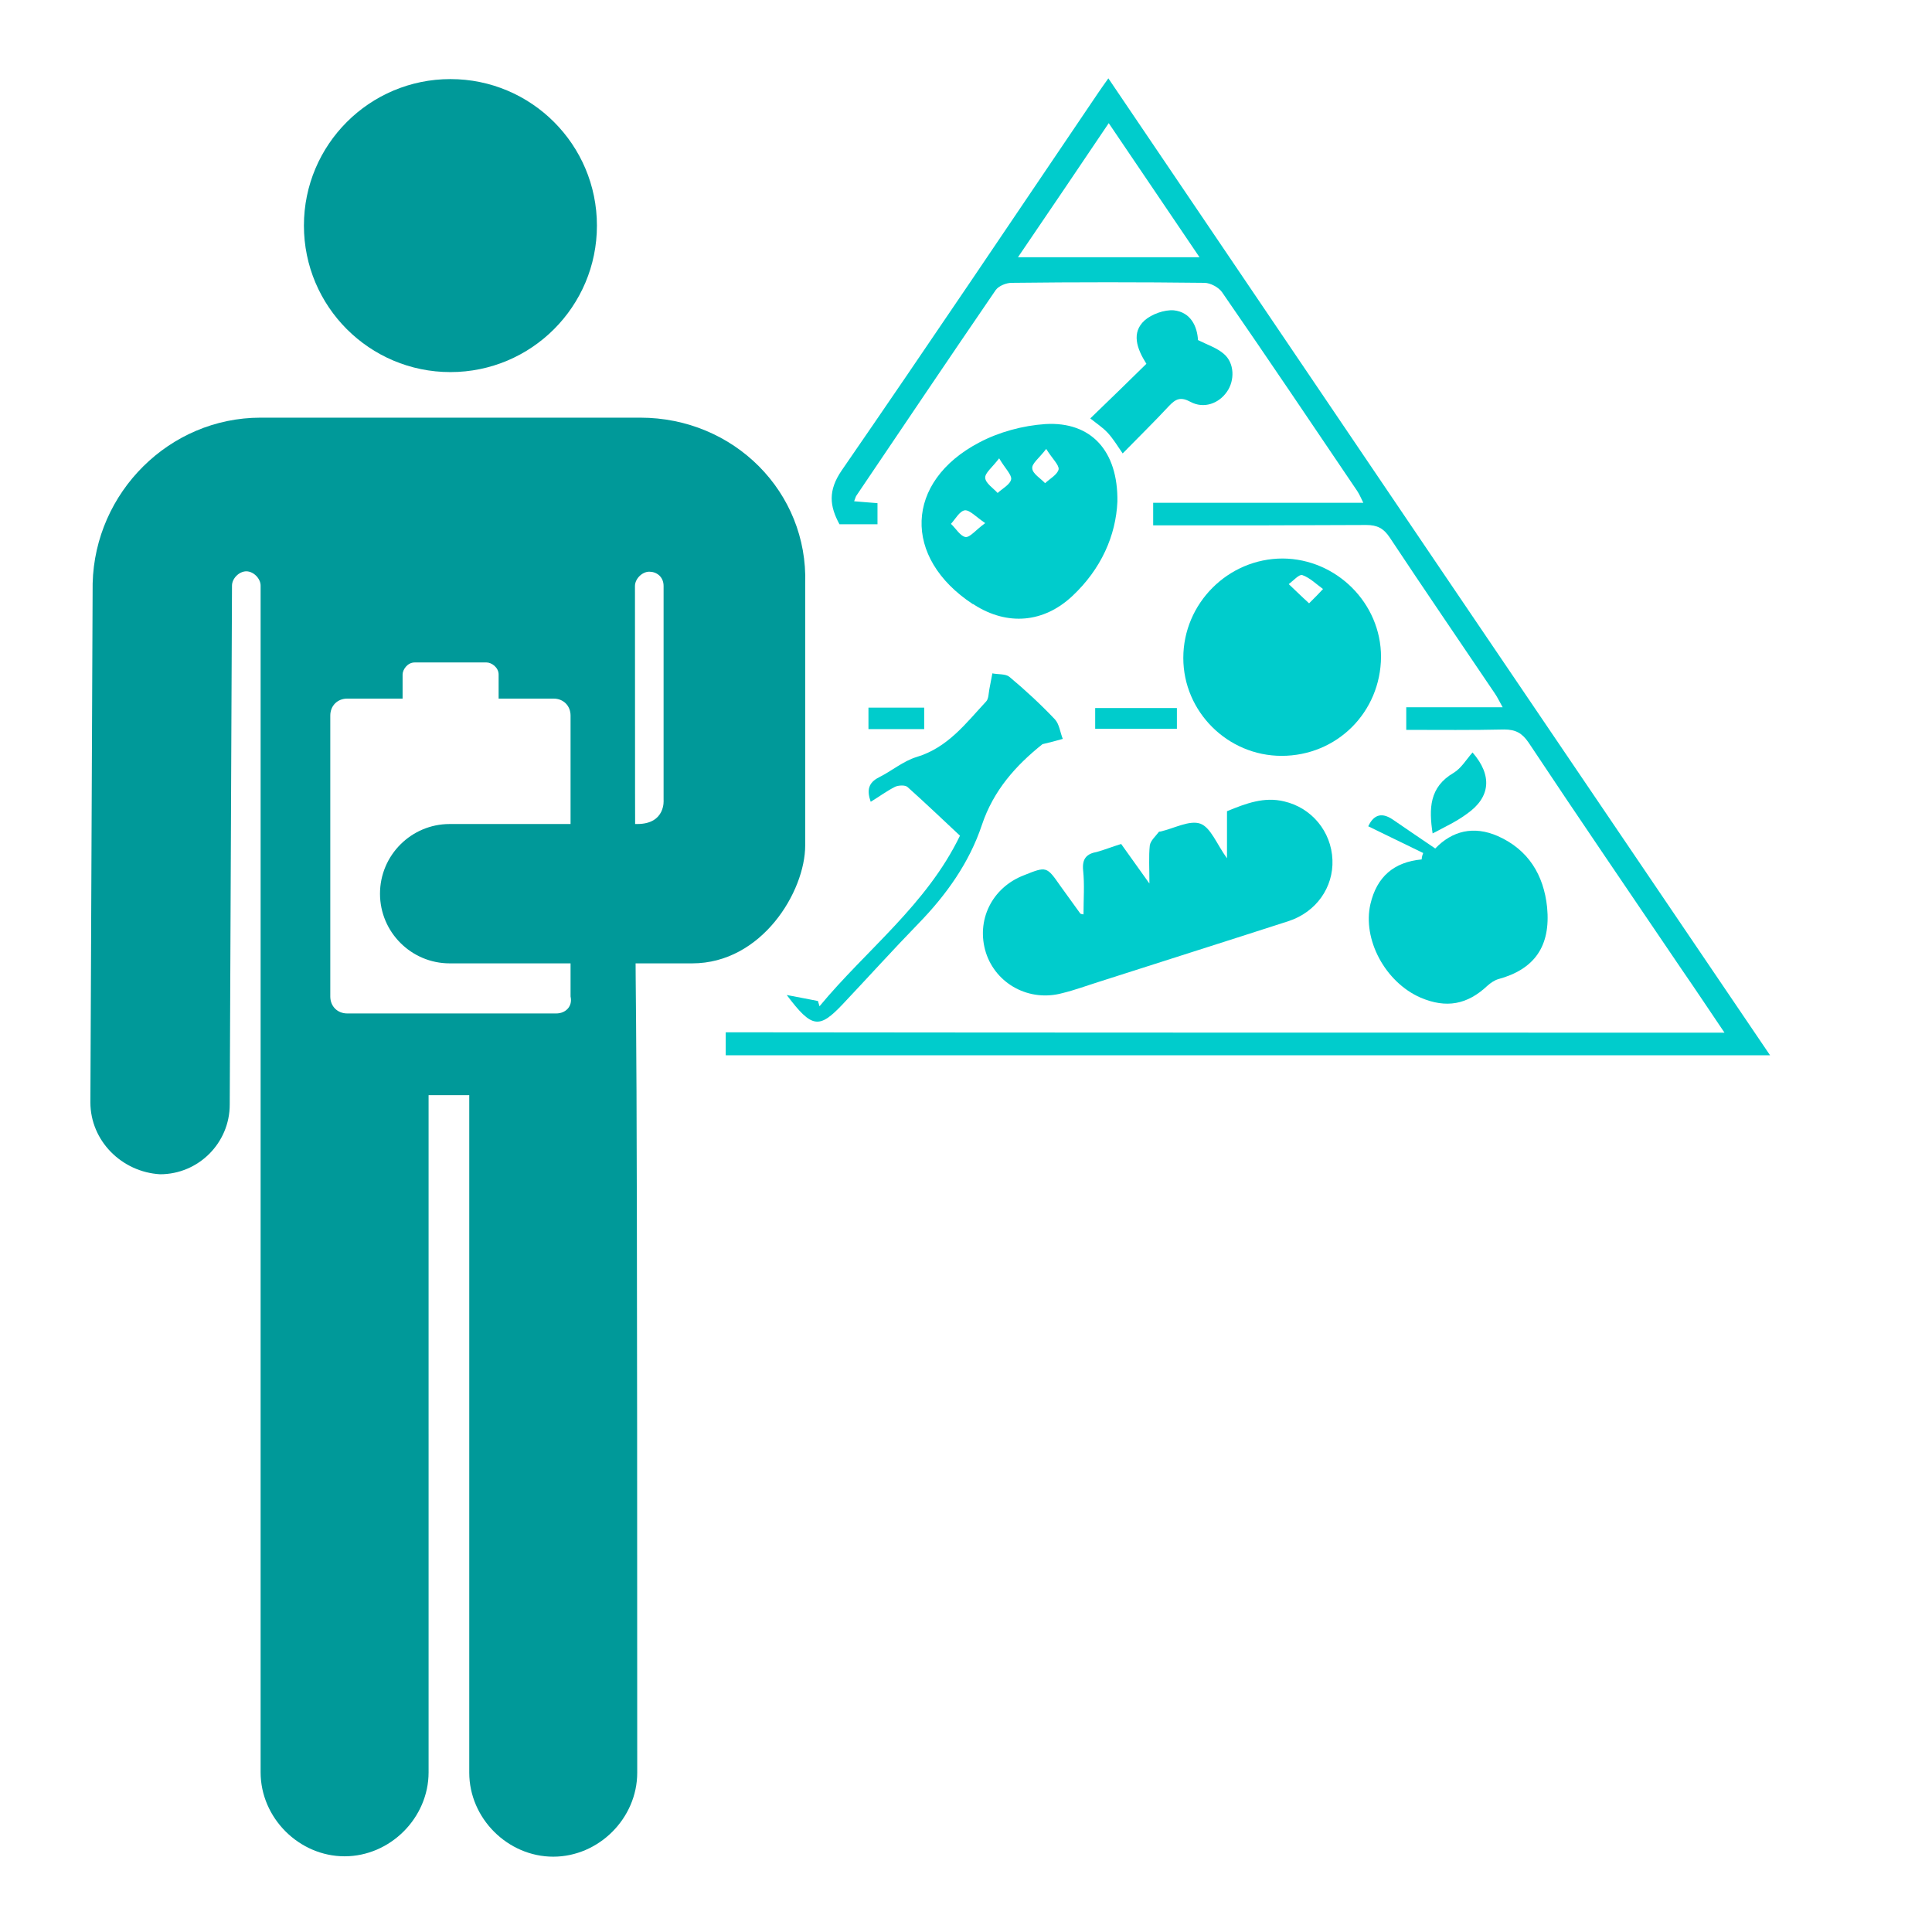 <?xml version="1.0" encoding="utf-8"?>
<!-- Generator: Adobe Illustrator 22.0.1, SVG Export Plug-In . SVG Version: 6.00 Build 0)  -->
<svg version="1.1" id="Layer_1" xmlns="http://www.w3.org/2000/svg" xmlns:xlink="http://www.w3.org/1999/xlink" x="0px" y="0px"
	 viewBox="0 0 513 513" style="enable-background:new 0 0 513 513;" xml:space="preserve">
<style type="text/css">
	.st0{fill:#00CCCC;}
	.st1{fill:#009999;}
</style>
<g>
	<path class="st0" d="M457.9,274.2c-4.2-6.2-7.7-11.5-11.3-16.7c-13.6-20.1-27.3-40.1-40.7-60.3c-1.7-2.5-3.4-3.5-6.5-3.5
		c-8.6,0.2-17.1,0.1-26,0.1c0-2.2,0-3.9,0-6c8.4,0,16.7,0,25.6,0c-0.9-1.6-1.4-2.7-2.1-3.7c-9.3-13.8-18.7-27.5-27.9-41.4
		c-1.6-2.4-3.3-3.3-6.2-3.3c-17.4,0.1-34.7,0.1-52.1,0.1c-1.4,0-2.8,0-4.5,0c0-2,0-3.8,0-6c18.5,0,36.8,0,55.8,0
		c-0.7-1.5-1.1-2.3-1.6-3.1c-11.9-17.6-23.8-35.3-35.9-52.8c-0.9-1.3-3.1-2.5-4.7-2.5c-17.1-0.2-34.1-0.2-51.2,0
		c-1.4,0-3.4,0.8-4.2,1.9c-12.4,18.1-24.7,36.4-37,54.6c-0.2,0.3-0.3,0.7-0.6,1.5c2.1,0.2,3.9,0.3,6.2,0.5c0,1.8,0,3.5,0,5.6
		c-3.2,0-6.5,0-10.1,0c-2.6-4.8-3.1-8.9,0.6-14.3c22.9-33.2,45.4-66.7,68-100.1c0.8-1.2,1.6-2.3,2.8-4
		c58.5,86.5,116.9,172.7,175.7,259.4c-92.7,0-184.9,0-277.3,0c0-1.9,0-3.8,0-6.1C280.8,274.2,368.8,274.2,457.9,274.2z M270.3,68.3
		c16.4,0,31.9,0,48.2,0c-8.2-12.1-16-23.6-24.1-35.6C286.4,44.6,278.6,56.1,270.3,68.3z"/>
	<path class="st0" d="M297.7,224.1c2.5,3.5,4.7,6.6,7.5,10.5c0-4.1-0.2-7.2,0.1-10.1c0.2-1.3,1.5-2.4,2.4-3.6
		c0.1-0.1,0.3-0.1,0.4-0.1c3.6-0.8,7.7-3.1,10.6-2.1c2.8,1,4.4,5.5,7.1,9.2c0-4.7,0-8.5,0-12.5c5.1-2.1,9.9-3.9,15.2-2.6
		c7.3,1.7,12.5,8,12.8,15.5c0.3,7.3-4.3,13.9-11.7,16.3c-16.7,5.4-33.5,10.7-50.3,16.1c-3.2,1-6.4,2.2-9.7,3
		c-8.8,2.4-17.6-2.4-20.3-10.7c-2.7-8.5,1.5-17.3,10.1-20.6c6-2.4,6-2.4,9.7,2.9c1.7,2.4,3.5,4.8,5.2,7.2c0.1,0.2,0.4,0.2,0.9,0.3
		c0-4,0.3-7.9-0.1-11.7c-0.3-3.1,0.9-4.4,3.7-4.9C293.4,225.6,295.4,224.8,297.7,224.1z"/>
	<path class="st0" d="M340.3,200.7c-14.3,0-26.1-11.7-26.1-26c0-14.5,11.9-26.4,26.4-26.4c14.3,0.1,26.1,11.9,26.1,26.1
		C366.6,189.1,355,200.7,340.3,200.7z M347.6,160.2c1.7-1.7,2.7-2.7,3.7-3.8c-1.8-1.3-3.5-3-5.5-3.7c-0.8-0.3-2.4,1.5-3.6,2.4
		C343.8,156.6,345.4,158.2,347.6,160.2z"/>
	<path class="st0" d="M296.7,133.2c-0.4,9-4.3,17.9-12,25.1c-7.6,7.1-17.2,7.9-26,2.3c-0.1-0.1-0.2-0.2-0.4-0.2
		c-18.7-12.3-18.1-32.5,1.7-42.9c5.3-2.8,11.6-4.5,17.6-4.9C289.7,111.9,296.9,119.7,296.7,133.2z M261.6,138.9
		c-2.5-1.7-4.1-3.5-5.4-3.4c-1.4,0.2-2.5,2.3-3.7,3.6c1.3,1.2,2.5,3.3,3.9,3.5C257.6,142.7,259.1,140.7,261.6,138.9z M277.8,119.2
		c-1.9,2.5-3.9,3.9-3.7,5.2c0.1,1.4,2.2,2.6,3.4,3.9c1.3-1.2,3.3-2.3,3.6-3.7C281.2,123.4,279.4,121.8,277.8,119.2z M265.3,121.7
		c-1.9,2.5-3.8,3.9-3.7,5.2c0.1,1.4,2.1,2.7,3.3,4c1.3-1.2,3.4-2.3,3.6-3.7C268.6,126,266.9,124.4,265.3,121.7z"/>
	<path class="st0" d="M377.9,226.5c-4.8-2.3-9.6-4.7-14.6-7.1c1.2-2.5,3.1-4.1,6.5-1.8c3.7,2.5,7.4,5.1,11.3,7.7
		c4.5-4.7,10.2-6.1,16.6-3.3c8.1,3.6,12.2,10.3,13.1,18.9c1,10.4-3.4,16.5-13,19.1c-1,0.3-2,1-2.8,1.7c-5.4,5.1-11,6.1-17.8,3.2
		c-9.4-4.1-15.5-15.5-13.3-24.9c1.7-7.2,6.2-11.1,13.6-11.8C377.5,227.6,377.7,227,377.9,226.5z"/>
	<path class="st0" d="M208.9,264.2c3.5,0.7,5.9,1.1,8.3,1.6c0.1,0.5,0.3,0.9,0.4,1.4c12.4-15,28.4-26.9,37.3-45.3
		c-4.6-4.3-9.2-8.7-13.9-12.9c-0.6-0.6-2.4-0.5-3.3-0.1c-2.2,1.1-4.2,2.6-6.5,4c-1.1-3.1-0.6-5.1,2.2-6.5c3.4-1.7,6.4-4.3,10-5.4
		c8.3-2.5,13.1-9,18.5-14.8c0.6-0.7,0.6-2.1,0.8-3.2c0.3-1.4,0.5-2.8,0.8-4.2c1.5,0.3,3.5,0.1,4.5,0.9c4.2,3.5,8.3,7.3,12.1,11.3
		c1.2,1.3,1.4,3.5,2.1,5.2c-1.8,0.5-3.6,1-5.4,1.4c-7,5.6-13,12.2-16.1,21.5c-3.3,9.9-9.4,18.5-16.8,26.1c-6.8,7-13.3,14.2-20,21.3
		C217.5,273.3,215.6,273.1,208.9,264.2z"/>
	<path class="st0" d="M298.1,120.4c-1.5-2.2-2.6-4-4-5.5c-1.3-1.4-3-2.5-4.6-3.8c5-4.8,9.9-9.6,14.9-14.5c-2.6-4.1-4-8.3-0.5-11.5
		c1.9-1.7,5.3-2.9,7.8-2.7c4.5,0.5,6.2,4.3,6.4,7.9c2.6,1.3,5.1,2.1,6.9,3.7c2.8,2.4,2.9,7,0.8,10c-2.2,3.2-6.2,4.6-9.7,2.7
		c-2.6-1.4-3.9-0.8-5.7,1.1C306.5,112,302.3,116.1,298.1,120.4z"/>
	<path class="st0" d="M380.4,221.3c-1-6.6-0.9-12.3,5.6-16.1c2-1.2,3.4-3.6,5-5.4c5.3,6.1,4.8,11.9-1.5,16.3
		C386.8,218.1,383.8,219.5,380.4,221.3z"/>
	<path class="st0" d="M312.5,188c0,1.9,0,3.6,0,5.5c-7.2,0-14.3,0-21.7,0c0-1.7,0-3.5,0-5.5C297.8,188,304.9,188,312.5,188z"/>
	<path class="st0" d="M230.6,187.9c5.1,0,9.8,0,14.8,0c0,1.9,0,3.7,0,5.7c-4.8,0-9.7,0-14.8,0C230.6,191.7,230.6,190,230.6,187.9z"
		/>
</g>
<g>
	<g>
		<path class="st1" d="M170,110.9c-54.9,0-55.5,0-100.8,0c-24.2,0-44,19.8-44.6,44L24,292.7c0,10.2,8.3,18.5,18.5,19.1l0,0
			c10.2,0,18.5-8.3,18.5-18.5l0.6-137.8l0,0c0-1.9,1.9-3.8,3.8-3.8s3.8,1.9,3.8,3.8v315.1c0,12.1,10.2,22.3,22.3,22.3
			s22.3-10.2,22.3-22.3V290.8h10.8v179.9c0,12.1,10.2,22.3,22.3,22.3s22.3-10.2,22.3-22.3c0-297.2-0.6-127.6-0.6-315.1
			c0-1.9,1.9-3.8,3.8-3.8c1.9,0,3.8,1.3,3.8,3.8l0,0v56.8c0,0,0.6,6.4-7,6.4c-11.5,0-49.8,0-49.8,0c-10.2,0-18.5,8.3-18.5,18.5l0,0
			c0,10.2,8.3,18.5,18.5,18.5c0,0,47.8,0,64.4,0c18.5,0,30-19.1,30-31.3c0-17.2,0-69.5,0-69.5l0,0
			C214.6,130.7,194.9,110.9,170,110.9z M147.7,269.1H92.2c-2.6,0-4.5-1.9-4.5-4.5V190c0-2.6,1.9-4.5,4.5-4.5h14.7c0,0,0-4.5,0-6.4
			c0-1.3,1.3-3.2,3.2-3.2c4.5,0,14.7,0,19.1,0c1.3,0,3.2,1.3,3.2,3.2c0,1.3,0,6.4,0,6.4H147c2.6,0,4.5,1.9,4.5,4.5v74.6
			C152.1,267.2,150.2,269.1,147.7,269.1z"/>
	</g>
	<g>
		<g>
			<circle class="st1" cx="119.6" cy="59.9" r="38.9"/>
		</g>
	</g>
</g>
</svg>
